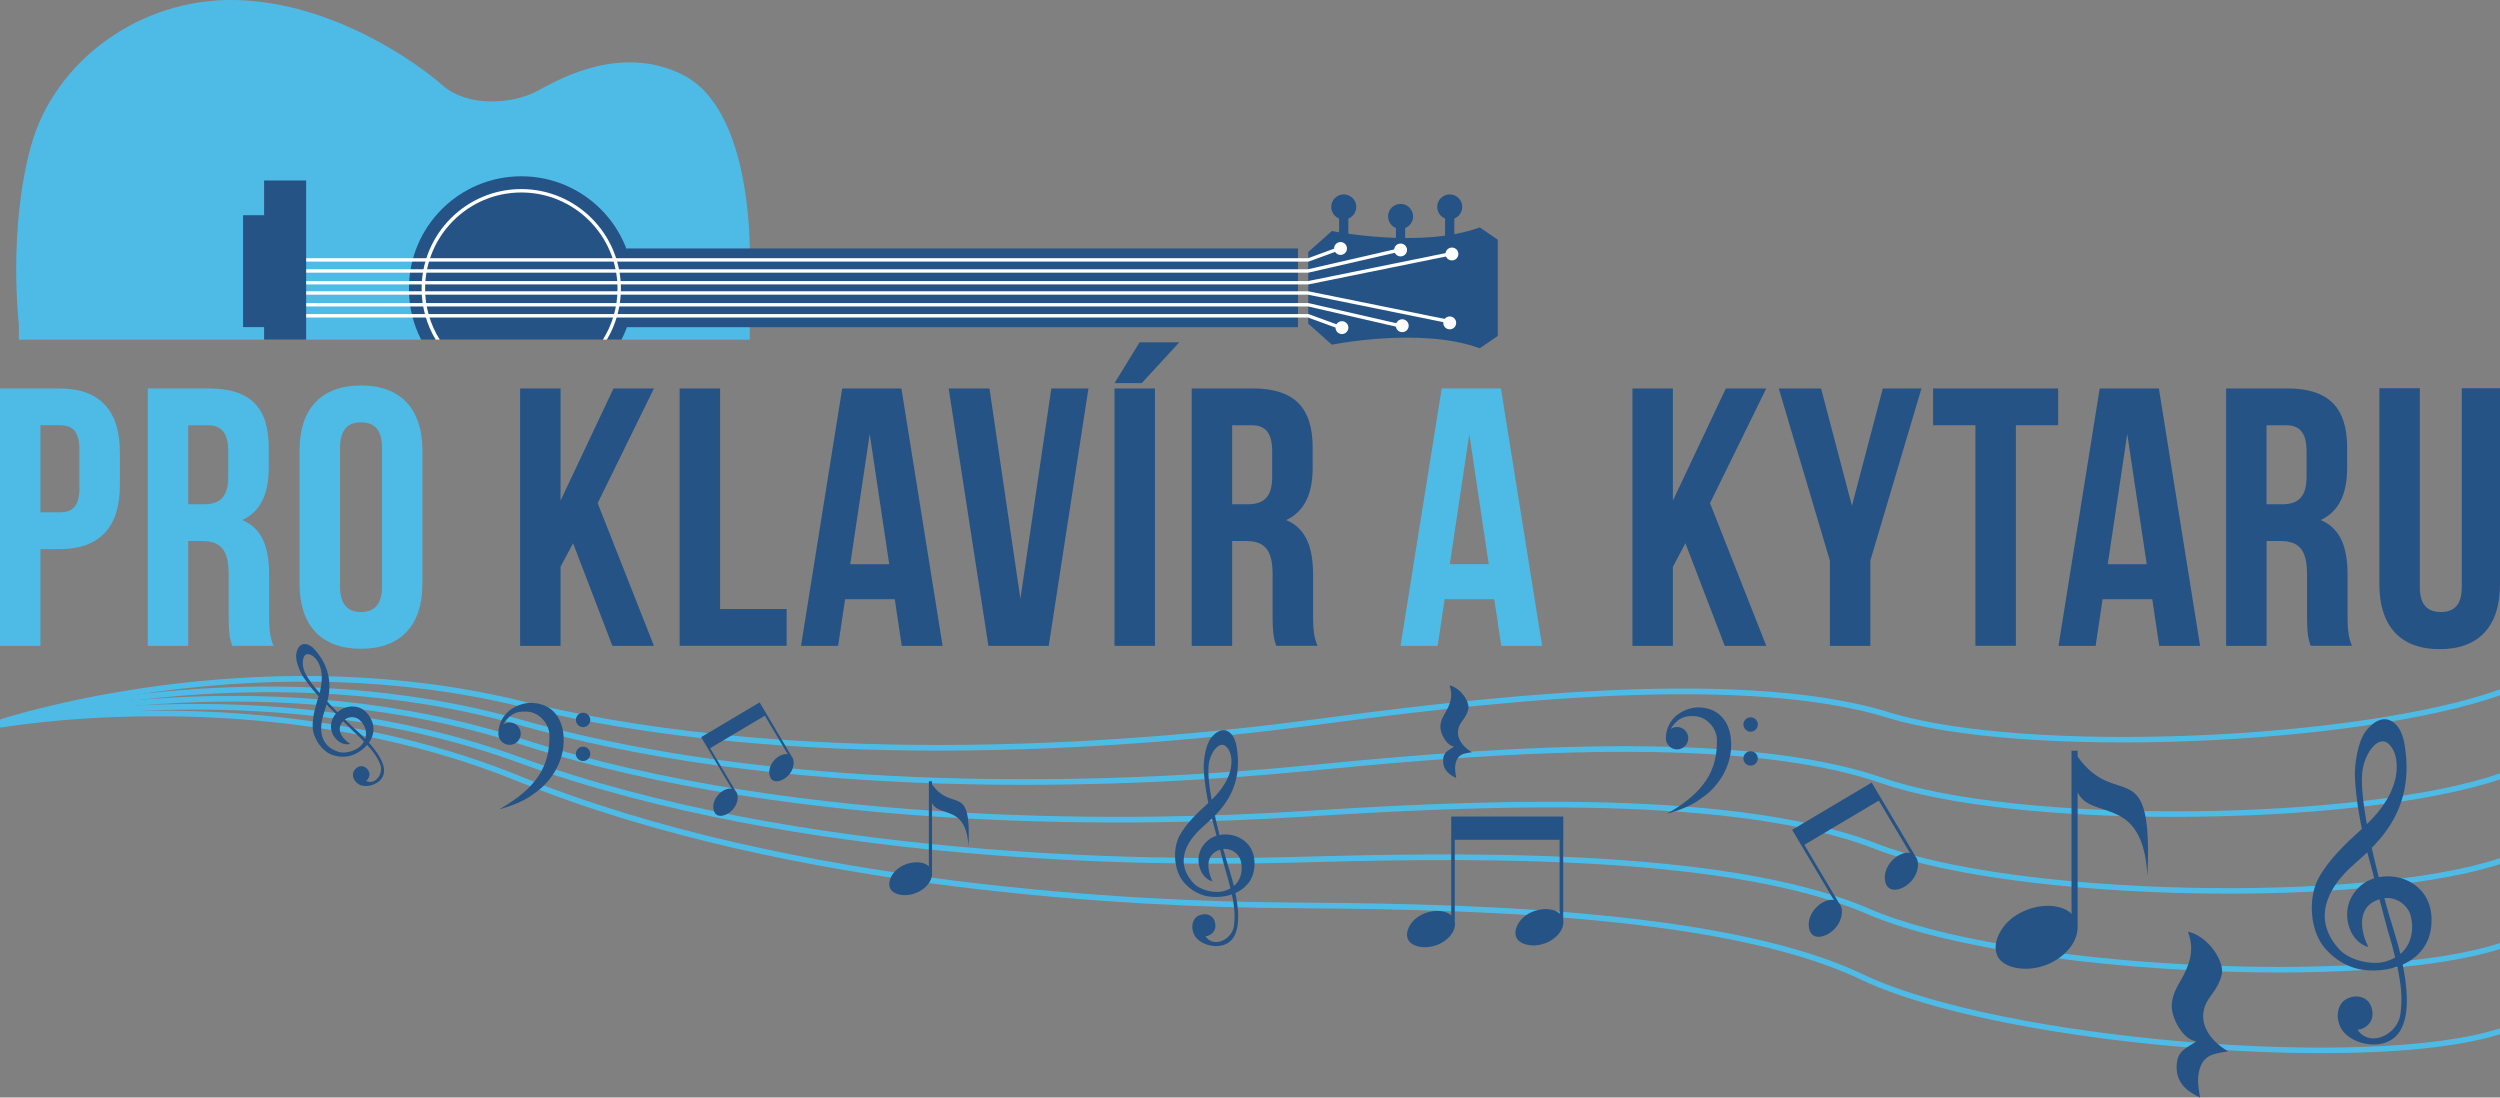<?xml version="1.0" encoding="UTF-8"?>
<svg xmlns="http://www.w3.org/2000/svg" id="Layer_1" version="1.1" viewBox="0 0 497.06 218.21">
  <rect x="0" y="0" width="497.06" height="218.21" fill="#808080" stroke="none"/>
  <defs>
    <style>
      .st0 {
        fill: #fff;
      }

      .st1 {
        fill: #4ebbe7;
      }

      .st2 {
        fill: #255386;
      }
    </style>
  </defs>
  <g>
    <path class="st1" d="M23.83,89.88v6.65c0,8.19-3.95,12.65-11.99,12.65h-3.8v19.23H0v-51.18h11.84c8.04,0,11.99,4.46,11.99,12.65ZM8.04,84.54v17.33h3.8c2.56,0,3.95-1.17,3.95-4.83v-7.68c0-3.65-1.39-4.82-3.95-4.82h-3.8Z"></path>
    <path class="st1" d="M46.19,128.41c-.44-1.32-.73-2.12-.73-6.29v-8.04c0-4.75-1.61-6.51-5.26-6.51h-2.78v20.84h-8.04v-51.18h12.13c8.34,0,11.92,3.88,11.92,11.77v4.02c0,5.26-1.68,8.7-5.26,10.38,4.02,1.68,5.34,5.56,5.34,10.89v7.9c0,2.49.07,4.31.88,6.21h-8.19ZM37.42,84.54v15.72h3.14c3,0,4.82-1.32,4.82-5.41v-5.04c0-3.65-1.24-5.26-4.09-5.26h-3.88Z"></path>
    <path class="st1" d="M59.56,89.51c0-8.19,4.31-12.87,12.21-12.87s12.21,4.68,12.21,12.87v26.61c0,8.19-4.31,12.87-12.21,12.87s-12.21-4.68-12.21-12.87v-26.61ZM67.61,116.64c0,3.66,1.61,5.04,4.17,5.04s4.17-1.39,4.17-5.04v-27.63c0-3.66-1.61-5.04-4.17-5.04s-4.17,1.39-4.17,5.04v27.63Z"></path>
    <path class="st2" d="M113.94,108.01l-2.49,4.68v15.72h-8.04v-51.18h8.04v22.3l10.53-22.3h8.04l-11.19,22.81,11.19,28.37h-8.26l-7.82-20.4Z"></path>
    <path class="st2" d="M135.13,77.23h8.04v43.86h13.23v7.31h-21.27v-51.18Z"></path>
    <path class="st2" d="M187.4,128.41h-8.11l-1.39-9.28h-9.87l-1.39,9.28h-7.38l8.19-51.18h11.77l8.19,51.18ZM169.05,112.18h7.75l-3.88-25.88-3.87,25.88Z"></path>
    <path class="st2" d="M202.89,118.98l6.14-41.74h7.38l-7.9,51.18h-11.99l-7.9-51.18h8.11l6.14,41.74Z"></path>
    <polygon class="st2" points="234.46 68.07 227 76.18 221.59 76.18 226.57 68.07 234.46 68.07"></polygon>
    <rect class="st2" x="221.59" y="77.23" width="8.04" height="51.18"></rect>
    <path class="st2" d="M253.75,128.41c-.44-1.32-.73-2.12-.73-6.29v-8.04c0-4.75-1.61-6.51-5.26-6.51h-2.78v20.84h-8.04v-51.18h12.13c8.34,0,11.92,3.88,11.92,11.77v4.02c0,5.26-1.68,8.7-5.26,10.38,4.02,1.68,5.34,5.56,5.34,10.89v7.9c0,2.49.07,4.31.88,6.21h-8.19ZM244.98,84.54v15.72h3.14c3,0,4.82-1.32,4.82-5.41v-5.04c0-3.65-1.24-5.26-4.09-5.26h-3.88Z"></path>
    <path class="st1" d="M306.6,128.41h-8.11l-1.39-9.28h-9.87l-1.39,9.28h-7.38l8.19-51.18h11.77l8.19,51.18ZM288.25,112.18h7.75l-3.87-25.88-3.88,25.88Z"></path>
    <path class="st2" d="M335.1,108.01l-2.49,4.68v15.72h-8.04v-51.18h8.04v22.3l10.53-22.3h8.04l-11.19,22.81,11.19,28.37h-8.26l-7.82-20.4Z"></path>
    <path class="st2" d="M363.82,111.45l-10.16-34.21h8.41l6.14,23.32,6.14-23.32h7.68l-10.16,34.21v16.96h-8.04v-16.96Z"></path>
    <path class="st2" d="M384.35,77.23h24.86v7.31h-8.41v43.86h-8.04v-43.86h-8.41v-7.31Z"></path>
    <path class="st2" d="M437.42,128.41h-8.11l-1.39-9.28h-9.87l-1.39,9.28h-7.38l8.19-51.18h11.77l8.19,51.18ZM419.07,112.18h7.75l-3.87-25.88-3.88,25.88Z"></path>
    <path class="st2" d="M459.42,128.41c-.44-1.32-.73-2.12-.73-6.29v-8.04c0-4.75-1.61-6.51-5.26-6.51h-2.78v20.84h-8.04v-51.18h12.14c8.33,0,11.92,3.88,11.92,11.77v4.02c0,5.26-1.68,8.7-5.26,10.38,4.02,1.68,5.34,5.56,5.34,10.89v7.9c0,2.49.07,4.31.88,6.21h-8.19ZM450.64,84.54v15.72h3.14c3,0,4.82-1.32,4.82-5.41v-5.04c0-3.65-1.24-5.26-4.09-5.26h-3.87Z"></path>
    <path class="st2" d="M489.46,77.18v39.53c0,3.65-1.61,4.97-4.17,4.97s-4.17-1.32-4.17-4.97v-39.53h-8.04v39.02c0,8.19,4.09,12.87,11.99,12.87s11.99-4.68,11.99-12.87v-39.02h-7.6Z"></path>
  </g>
  <g>
    <path class="st1" d="M3.75,67.53h145.31v-18.64c-.12-6.33-1.31-28.08-13.38-34.06-12.07-5.97-24.02.6-28.8,3.23-4.78,2.63-13.86,3.35-18.88-1.08S66.25.49,46.97.01C27.69-.47,10.68,12.32,6.12,29.17c-4.56,16.85-2.37,35.25-2.37,35.25v3.11Z"></path>
    <path class="st2" d="M123.57,67.53c1.55-3.04,2.43-6.48,2.43-10.13,0-12.34-10-22.35-22.35-22.35s-22.35,10-22.35,22.35c0,3.65.88,7.09,2.43,10.13h39.83Z"></path>
    <path class="st0" d="M87.43,67.53c-1.84-2.94-2.91-6.41-2.91-10.13,0-10.55,8.58-19.13,19.13-19.13s19.13,8.58,19.13,19.13c0,3.72-1.07,7.19-2.91,10.13h.79c1.77-2.97,2.79-6.43,2.79-10.13,0-10.92-8.89-19.81-19.81-19.81s-19.81,8.89-19.81,19.81c0,3.7,1.02,7.16,2.79,10.13h.79Z"></path>
    <polygon class="st2" points="124.65 65.06 258.07 65.06 258.07 49.4 124.53 49.4 125.07 54.46 124.53 59.66 124.65 65.06"></polygon>
    <path class="st2" d="M294.21,45.21c-11.63,4.3-29.4.72-29.4.72l-4.7,4.18v14.24l4.7,4.18s17.77-3.58,29.4.72l3.58-2.45v-19.14l-3.58-2.45Z"></path>
    <g>
      <polygon class="st0" points="260.18 52.01 57.77 52.01 57.77 51.34 260.06 51.34 266.41 49.01 266.65 49.64 260.18 52.01"></polygon>
      <polygon class="st0" points="260.15 54.21 58.24 54.21 58.24 53.53 260.08 53.53 278.16 49.37 278.32 50.03 260.15 54.21"></polygon>
      <polygon class="st0" points="260.15 56.55 58.24 56.55 58.24 55.88 260.08 55.88 288.17 50.17 288.31 50.83 260.15 56.55"></polygon>
      <polygon class="st0" points="266.41 65.46 260.06 63.13 57.77 63.13 57.77 62.45 260.18 62.45 266.65 64.82 266.41 65.46"></polygon>
      <polygon class="st0" points="278.16 65.09 260.08 60.93 58.24 60.93 58.24 60.26 260.15 60.26 278.32 64.43 278.16 65.09"></polygon>
      <polygon class="st0" points="288.17 64.3 260.08 58.59 58.24 58.59 58.24 57.91 260.15 57.91 260.18 57.92 288.31 63.63 288.17 64.3"></polygon>
    </g>
    <g>
      <circle class="st0" cx="266.81" cy="65.14" r="1.28"></circle>
      <circle class="st0" cx="278.8" cy="64.76" r="1.28"></circle>
      <circle class="st0" cx="288.24" cy="64.2" r="1.28"></circle>
      <circle class="st0" cx="288.68" cy="50.5" r="1.28"></circle>
      <circle class="st0" cx="278.47" cy="49.7" r="1.28"></circle>
      <circle class="st0" cx="266.53" cy="49.4" r="1.28"></circle>
    </g>
    <g>
      <circle class="st2" cx="267.17" cy="41.14" r="2.49"></circle>
      <rect class="st2" x="266.25" y="43.31" width="1.83" height="4.02"></rect>
      <circle class="st2" cx="278.47" cy="43.03" r="2.49"></circle>
      <rect class="st2" x="277.55" y="45.2" width="1.83" height="2.93"></rect>
      <circle class="st2" cx="288.24" cy="41.14" r="2.49"></circle>
      <rect class="st2" x="287.32" y="43.31" width="1.83" height="4.02"></rect>
    </g>
    <rect class="st2" x="52.51" y="35.88" width="8.36" height="31.65"></rect>
    <rect class="st2" x="48.33" y="42.79" width="8.36" height="22.25"></rect>
  </g>
  <g>
    <path class="st1" d="M375.51,141.59c-31.01-9.53-86.41-2.22-116.17,1.7-27.32,3.6-97.16,10.43-155.41-3.85-49.84-12.23-96.78,1.37-103.86,3.58v1.18c5.59-1.78,53.09-16.06,103.59-3.67,26.92,6.6,56.3,8.71,82.84,8.71,31.06,0,58.22-2.89,72.99-4.83,29.68-3.91,84.92-11.19,115.69-1.74,27.41,8.42,93.44,5.51,121.88-4.42v-1.18c-27.97,10-94.16,12.95-121.55,4.53Z"></path>
    <path class="st1" d="M374.24,154.62c-30.39-10.56-85.97-5.19-115.84-2.3-27.41,2.65-97.36,7.05-154.63-9.18-49.08-13.92-96.64-1.93-103.7,0v1.17c5.72-1.6,53.77-14.16,103.39-.1,57.46,16.29,127.57,11.87,155.05,9.22,29.78-2.88,85.2-8.23,115.35,2.24,13.12,4.56,35.57,6.74,58.47,6.74,24.82,0,50.17-2.57,64.73-7.45v-1.18c-27.51,9.46-95.5,10.32-122.82.83Z"></path>
    <path class="st1" d="M372.97,167.66c-29.77-11.59-85.54-8.15-115.5-6.3-27.51,1.69-97.56,3.68-153.85-14.51-48.32-15.61-96.51-5.24-103.54-3.57v1.16c5.85-1.41,54.44-12.26,103.19,3.48,56.48,18.24,126.7,16.26,154.27,14.56,29.87-1.84,85.48-5.27,115.02,6.23,15.19,5.91,43.58,8.97,70.49,8.97,21.39,0,41.85-1.93,54.02-5.88v-1.18c-26.99,9.01-96.85,7.65-124.09-2.95Z"></path>
    <path class="st1" d="M371.7,180.7c-29.15-12.62-85.1-11.11-115.17-10.3-27.59.75-97.75.3-153.08-19.83C55.89,133.25,7.08,142.01.07,143.41v1.15c5.98-1.22,55.13-10.36,102.99,7.06,55.51,20.2,125.84,20.65,153.5,19.9,29.97-.81,85.77-2.31,114.68,10.21,17.08,7.39,51.73,11.62,81.81,11.62,17.81,0,34.01-1.49,44.01-4.67v-1.18c-26.39,8.65-98.21,4.95-125.36-6.8Z"></path>
    <path class="st1" d="M370.42,193.73c-28.53-13.65-84.67-14.07-114.83-14.3-27.69-.21-97.95-3.08-152.3-25.16C56.5,135.26,7.06,142.4.07,143.54v1.14c6.12-1.02,55.8-8.46,102.79,10.63,54.53,22.16,124.97,25.04,152.72,25.24,30.07.23,86.05.65,114.35,14.19,18.65,8.92,59.42,14.65,91.59,14.65,14.57,0,27.36-1.18,35.54-3.76v-1.18c-25.72,8.4-99.58,2.22-126.63-10.72Z"></path>
  </g>
  <g>
    <path class="st2" d="M470.9,188.3c-.94-1.69-3.3-8.09,2.54-9.61,2.34-.61,4.53.72,5.46,2.37.96,1.69,1.93,8.23-4.62,10.12-2.77.8-7.19-.27-9.16-2.41-6.67-7.27.13-14.03.96-15.02,3.09-3.65,14.82-9.96,11.96-25.99-.26-1.46-.84-3.06-2.02-4.03-2.1-1.71-4.31-.09-5.63,1.62-1.63,2.11-2.31,6.77-2.17,9.36.48,8.94,3.38,17.95,3.49,18.56.2,1.04,2.66,10.4,2.85,11.05,3.13,10.36,3.16,14.08,2.68,17.41-.56,3.9-5.97,6.71-8.54,2.98.9.11,3.21-1.01,3.01-3.4-.26-3.1-2.97-3.75-5.04-2.76-1.96.94-2.45,3.75-1.16,5.98,1.46,2.54,6.11,4.09,9.43,2.5,7.31-3.51,1.38-20.77.47-23.77-1.01-3.36-6.5-22.1-5.73-29.71.39-3.83,3.23-7.49,5.21-5.68,2.14,1.96,1.68,5.64,1.38,6.93-.97,4.16-3.82,7.43-6.89,10.2-2.98,2.69-6.47,6.02-8.4,9.6-2.1,3.92-1.77,10.34,1.25,13.91,1.03,1.22,3.62,3.75,7.58,4.31,5.93.84,14.21-1.94,13.61-10.72-.53-7.72-9.51-9.77-13.95-6.09-1.01.84-1.89,1.99-2.36,3.28-1.27,3.43.27,8.03,3.79,9.01Z"></path>
    <path class="st2" d="M69.63,147.89c-.81-.47-3.36-2.56-1.3-4.63.82-.83,2.06-.81,2.86-.35.81.47,2.82,2.96.56,5.35-.96,1.01-3.06,1.65-4.4,1.24-4.56-1.39-3.39-5.88-3.28-6.49.39-2.28,3.73-7.78-1.4-13.76-.47-.54-1.1-1.07-1.83-1.18-1.29-.2-1.82,1.02-1.95,2.06-.16,1.28.7,3.38,1.39,4.43,2.39,3.61,5.81,6.65,6.01,6.87.34.39,3.66,3.68,3.9,3.9,3.85,3.55,4.77,5.09,5.39,6.59.72,1.76-.84,4.26-2.82,3.34.4-.18,1.09-1.21.42-2.16-.87-1.23-2.16-.83-2.77.09-.59.87-.1,2.16.98,2.78,1.23.7,3.55.2,4.54-1.27,2.18-3.26-4.52-8.99-5.63-10.01-1.24-1.15-8.13-7.61-9.67-10.96-.78-1.69-.49-3.91.77-3.65,1.37.29,2.08,1.94,2.27,2.55.62,1.97.23,4.03-.36,5.94-.58,1.85-1.22,4.09-1.14,6.06.09,2.15,1.8,4.74,3.93,5.48.73.25,2.43.67,4.21-.07,2.67-1.11,5.44-4.29,3.03-7.8-2.11-3.09-6.36-1.74-7.3.89-.22.6-.3,1.29-.18,1.95.31,1.74,2.08,3.28,3.79,2.82Z"></path>
    <path class="st2" d="M241.1,175.26c-.62-1.12-2.19-5.37,1.69-6.38,1.55-.4,3.01.48,3.63,1.57.64,1.12,1.28,5.47-3.07,6.72-1.84.53-4.78-.18-6.08-1.6-4.43-4.83.09-9.32.64-9.97,2.05-2.43,9.84-6.61,7.94-17.26-.17-.97-.56-2.03-1.34-2.68-1.39-1.14-2.86-.06-3.74,1.08-1.08,1.4-1.53,4.49-1.44,6.21.32,5.94,2.24,11.92,2.32,12.32.13.69,1.76,6.9,1.89,7.33,2.08,6.88,2.1,9.35,1.78,11.56-.37,2.59-3.96,4.46-5.67,1.98.6.07,2.13-.67,2-2.26-.17-2.06-1.97-2.49-3.35-1.83-1.3.63-1.63,2.49-.77,3.97.97,1.69,4.06,2.72,6.26,1.66,4.85-2.33.91-13.79.31-15.78-.67-2.23-4.31-14.67-3.8-19.73.26-2.54,2.14-4.97,3.46-3.77,1.42,1.3,1.11,3.75.91,4.6-.64,2.76-2.54,4.93-4.57,6.78-1.98,1.79-4.3,4-5.58,6.38-1.4,2.6-1.17,6.87.83,9.23.68.81,2.4,2.49,5.03,2.86,3.94.56,9.43-1.29,9.03-7.12-.35-5.13-6.31-6.49-9.26-4.04-.67.56-1.25,1.32-1.57,2.18-.84,2.28.18,5.33,2.51,5.98Z"></path>
    <path class="st2" d="M413.08,150.44v-1.18h-1.21v32.45c-.45-.47-1.04-.85-1.69-1.09-.92-.36-1.93-.51-2.94-.52-2.02-.02-4.03.56-5.74,1.49-1.72.93-3.13,2.32-3.95,3.94-.8,1.57-1.18,3.46-.17,4.96,1.04,1.49,3.15,2.07,5.1,2.12,2,.05,4.02-.47,5.74-1.4,1.71-.94,3.18-2.26,4.06-3.87.43-.8.72-1.66.78-2.54,0-.1,0-.2,0-.31l.02.04v-26.98c2.78,5.69,13.01.27,13.88,16.62,1.13-25.11-5.99-12.72-13.88-23.73Z"></path>
    <path class="st2" d="M185.31,155.95v-.62h-.63v16.95c-.23-.25-.54-.44-.88-.57-.48-.19-1.01-.26-1.53-.27-1.06-.01-2.1.29-3,.78-.9.49-1.64,1.21-2.06,2.06-.42.82-.62,1.81-.09,2.59.54.78,1.64,1.08,2.66,1.11,1.05.03,2.1-.25,3-.73.89-.49,1.66-1.18,2.12-2.02.23-.42.38-.87.41-1.33,0-.05,0-.11,0-.16v.02s0-14.09,0-14.09c1.45,2.97,6.79.14,7.25,8.68.59-13.12-3.13-6.64-7.25-12.39Z"></path>
    <path class="st2" d="M338.93,158.24c-1.75,1.31-3.14,2.31-7.55,3.58,7.48-4.24,10.09-8.61,9.99-14.78-.04-2.17-2-4.73-4.82-4.66-.62.01-2.72-.23-4.39,2.57.36-.26.8-.41,1.28-.41,1.23,0,2.23,1,2.23,2.23s-1,2.23-2.23,2.23-2.23-1-2.23-2.23c0-.19.03-.37.07-.54l-.07.04c.27-2.31,1.58-3.7,2.53-4.34,1.2-.81,2.68-1.33,4.14-1.28,5.01.18,6.02,4.4,6.21,5.76.76,5.35-2.3,9.69-5.16,11.83ZM348.06,142.62c-.79,0-1.43.64-1.43,1.43s.64,1.43,1.43,1.43,1.43-.64,1.43-1.43-.64-1.43-1.43-1.43ZM348.06,149.36c-.79,0-1.43.64-1.43,1.43s.64,1.43,1.43,1.43,1.43-.64,1.43-1.43-.64-1.43-1.43-1.43Z"></path>
    <path class="st2" d="M106.8,157.34c-1.75,1.31-3.14,2.31-7.55,3.58,7.48-4.24,10.09-8.61,9.99-14.78-.04-2.17-2-4.73-4.82-4.66-.62.01-2.72-.23-4.39,2.57.36-.26.8-.41,1.28-.41,1.23,0,2.23,1,2.23,2.23s-1,2.23-2.23,2.23-2.23-1-2.23-2.23c0-.19.03-.37.07-.54l-.07.04c.27-2.31,1.58-3.7,2.53-4.34,1.2-.81,2.68-1.33,4.14-1.28,5.01.18,6.02,4.4,6.21,5.76.76,5.35-2.3,9.69-5.16,11.83ZM115.93,141.71c-.79,0-1.43.64-1.43,1.43s.64,1.43,1.43,1.43,1.43-.64,1.43-1.43-.64-1.43-1.43-1.43ZM115.93,148.45c-.79,0-1.43.64-1.43,1.43s.64,1.43,1.43,1.43,1.43-.64,1.43-1.43-.64-1.43-1.43-1.43Z"></path>
    <path class="st2" d="M310.8,182.88v-15.92h.02v-4.62h-22.28v4.62h0v15s.05.11.05.11c-.25-.25-.56-.47-.91-.61-.53-.22-1.12-.33-1.7-.35-1.18-.04-2.36.26-3.37.77-1.01.52-1.86,1.3-2.36,2.23-.49.9-.74,2-.18,2.89.58.88,1.8,1.26,2.93,1.32,1.17.06,2.35-.21,3.37-.72,1.01-.52,1.89-1.27,2.42-2.19.27-.46.45-.96.5-1.47.03-.23,0-.47-.05-.69v-16.28h20.85v14.63s.05.11.05.11c-.25-.25-.56-.47-.91-.61-.53-.22-1.12-.32-1.7-.35-1.18-.04-2.35.26-3.37.77-1.01.52-1.86,1.3-2.36,2.23-.49.9-.74,2-.18,2.89.58.88,1.8,1.26,2.94,1.32,1.16.06,2.35-.21,3.36-.72,1.01-.52,1.89-1.27,2.42-2.19.27-.46.45-.96.5-1.47.03-.23,0-.47-.05-.69Z"></path>
    <path class="st2" d="M157.39,150.37l-4.93-8.31h0s-1.43-2.41-1.43-2.41l-11.63,6.91,1.43,2.41h0s4.65,7.83,4.65,7.83l.06.04c-.21-.06-.44-.07-.66-.03-.35.05-.68.18-1,.35-.63.34-1.15.87-1.52,1.45-.37.58-.57,1.26-.54,1.9.02.62.23,1.27.8,1.56.58.28,1.33.1,1.94-.22.63-.33,1.16-.84,1.53-1.42.37-.58.59-1.25.59-1.9,0-.32-.06-.64-.2-.92-.06-.13-.14-.25-.24-.35l-5.05-8.5,10.88-6.47,4.54,7.64.06.04c-.21-.06-.44-.07-.66-.03-.34.05-.68.18-1,.35-.63.34-1.15.87-1.52,1.45-.37.58-.57,1.26-.54,1.9.02.62.23,1.27.8,1.56.58.28,1.33.1,1.94-.22.63-.33,1.16-.84,1.53-1.42.37-.58.59-1.25.59-1.9,0-.32-.06-.64-.2-.92-.06-.13-.14-.25-.24-.35Z"></path>
    <path class="st2" d="M380.8,170.19l-6.71-11.31h0s-1.95-3.29-1.95-3.29l-15.82,9.4,1.95,3.28h0s6.33,10.65,6.33,10.65l.08.06c-.28-.08-.6-.09-.9-.05-.47.06-.93.24-1.36.47-.86.47-1.56,1.18-2.07,1.97-.5.8-.77,1.71-.74,2.58.03.85.31,1.73,1.09,2.12.78.38,1.81.13,2.64-.3.85-.45,1.58-1.14,2.08-1.93.5-.79.81-1.7.8-2.58,0-.44-.08-.87-.27-1.25-.08-.18-.19-.33-.33-.47l-6.87-11.57,14.8-8.8,6.18,10.39.08.06c-.28-.08-.6-.09-.9-.05-.47.07-.93.24-1.36.47-.86.47-1.56,1.18-2.07,1.97-.5.8-.77,1.71-.74,2.58.03.85.31,1.73,1.09,2.12.78.38,1.81.13,2.64-.3.85-.45,1.58-1.14,2.08-1.93.5-.79.81-1.7.8-2.58,0-.44-.09-.87-.27-1.25-.08-.18-.19-.33-.33-.47Z"></path>
    <path class="st2" d="M288.22,136.27c2.28.54,4.04,3.35,3.71,4.75-.38,1.63-1.49,2.44-1.85,3.46-1.08,3.07,2.41,4.99,2.58,5.07-1.19.22-2.49.25-3.05,1.6-.5,1.22-.28,2.3-.08,3.53-1.12-.52-2.52-1.39-2.6-3.2-.09-2.03,1.06-2.23,2.19-3.05-1.26-.15-2.31-1.82-2.63-3.1-.34-1.34.17-2.44.84-3.58.97-1.66,1.63-3.35.9-5.35v-.13Z"></path>
    <path class="st2" d="M435.11,185.26c4.07.97,7.22,5.99,6.63,8.51-.68,2.92-2.66,4.36-3.32,6.2-1.94,5.48,4.31,8.92,4.61,9.06-2.13.39-4.46.45-5.46,2.87-.9,2.19-.49,4.12-.15,6.32-2.01-.94-4.52-2.49-4.65-5.72-.15-3.63,1.89-3.99,3.92-5.46-2.26-.27-4.13-3.26-4.7-5.54-.6-2.39.3-4.37,1.5-6.41,1.73-2.97,2.91-6,1.61-9.58v-.24Z"></path>
  </g>
</svg>
